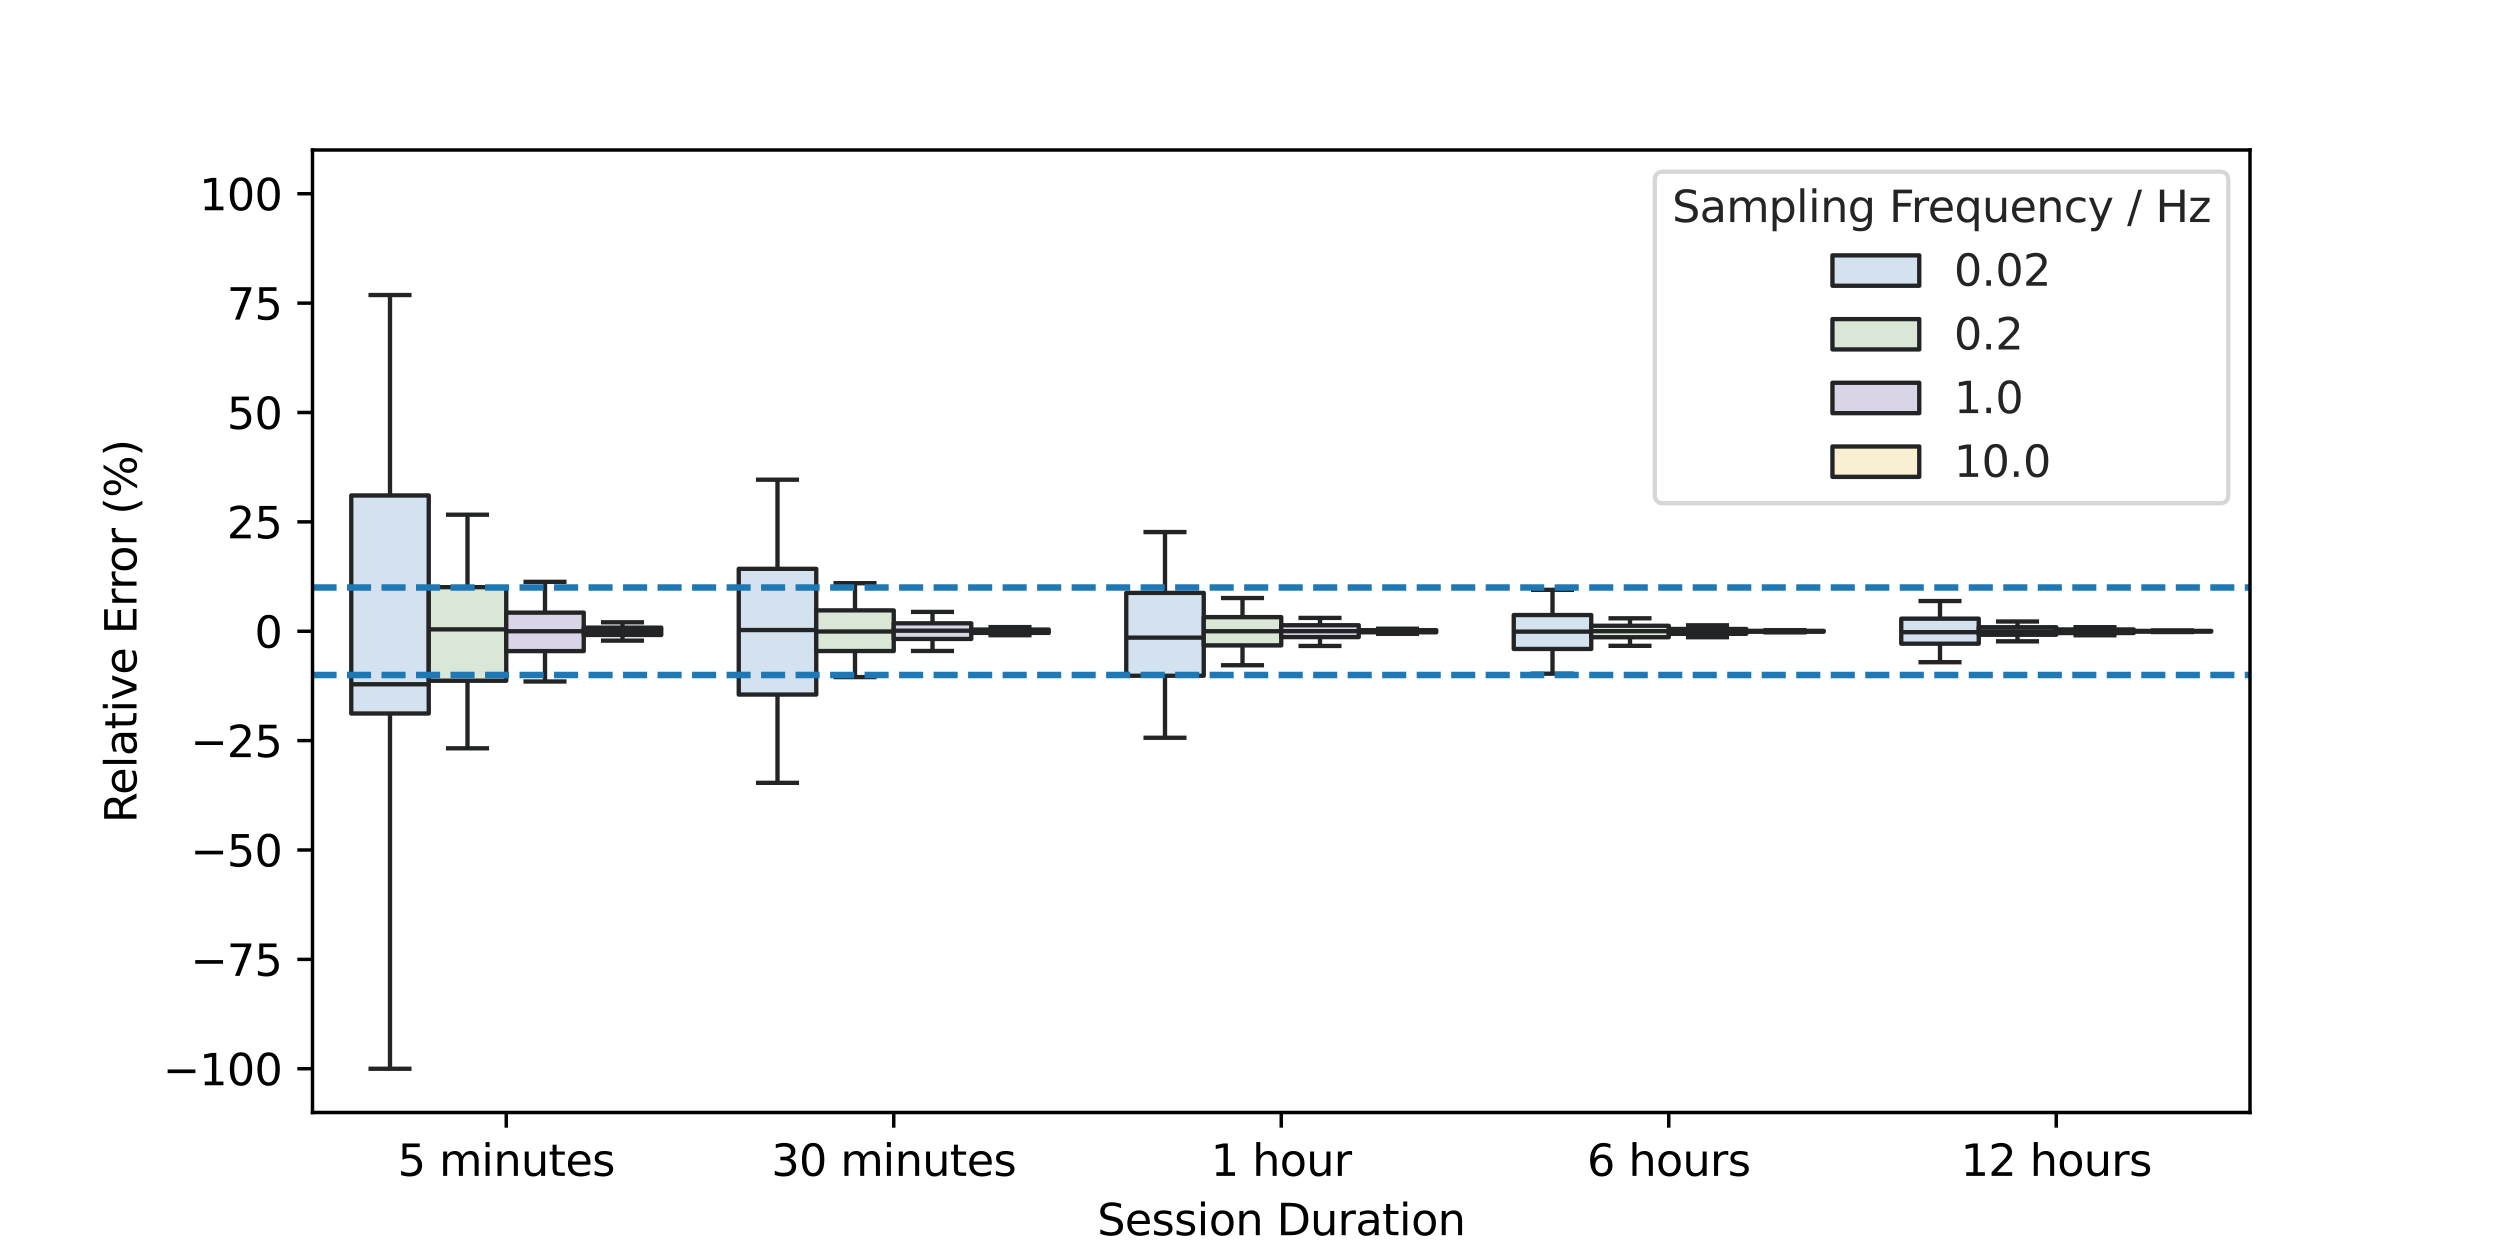 <?xml version="1.0" encoding="utf-8" standalone="no"?>
<!DOCTYPE svg PUBLIC "-//W3C//DTD SVG 1.1//EN"
  "http://www.w3.org/Graphics/SVG/1.1/DTD/svg11.dtd">
<svg xmlns:xlink="http://www.w3.org/1999/xlink" width="576pt" height="288pt" viewBox="0 0 576 288" xmlns="http://www.w3.org/2000/svg" version="1.1">
 <defs>
  <style type="text/css">*{stroke-linejoin: round; stroke-linecap: butt}</style>
 </defs>
 <g id="figure_1">
  <g id="patch_1">
   <path d="M 0 288 
L 576 288 
L 576 0 
L 0 0 
z
" style="fill: #ffffff"/>
  </g>
  <g id="axes_1">
   <g id="patch_2">
    <path d="M 72 256.32 
L 518.4 256.32 
L 518.4 34.56 
L 72 34.56 
z
" style="fill: #ffffff"/>
   </g>
   <g id="patch_3">
    <path d="M 116.64 145.44 
L 116.64 145.44 
L 116.64 145.44 
L 116.64 145.44 
z
" clip-path="url(#p6fc3b9bee1)" style="fill: #d3e2ee; stroke: #232425; stroke-linejoin: miter"/>
   </g>
   <g id="patch_4">
    <path d="M 116.64 145.44 
L 116.64 145.44 
L 116.64 145.44 
L 116.64 145.44 
z
" clip-path="url(#p6fc3b9bee1)" style="fill: #dae7d6; stroke: #232425; stroke-linejoin: miter"/>
   </g>
   <g id="patch_5">
    <path d="M 116.64 145.44 
L 116.64 145.44 
L 116.64 145.44 
L 116.64 145.44 
z
" clip-path="url(#p6fc3b9bee1)" style="fill: #dad5e6; stroke: #232425; stroke-linejoin: miter"/>
   </g>
   <g id="patch_6">
    <path d="M 116.64 145.44 
L 116.64 145.44 
L 116.64 145.44 
L 116.64 145.44 
z
" clip-path="url(#p6fc3b9bee1)" style="fill: #f9efd2; stroke: #232425; stroke-linejoin: miter"/>
   </g>
   <g id="matplotlib.axis_1">
    <g id="xtick_1">
     <g id="line2d_1">
      <defs>
       <path id="m282ab89a94" d="M 0 0 
L 0 3.5 
" style="stroke: #000000; stroke-width: 0.8"/>
      </defs>
      <g>
       <use xlink:href="#m282ab89a94" x="116.64" y="256.32" style="stroke: #000000; stroke-width: 0.8"/>
      </g>
     </g>
     <g id="text_1">
      <!-- 5 minutes -->
      <g transform="translate(91.631 270.918) scale(0.1 -0.1)">
       <defs>
        <path id="DejaVuSans-35" d="M 691 4666 
L 3169 4666 
L 3169 4134 
L 1269 4134 
L 1269 2991 
Q 1406 3038 1543 3061 
Q 1681 3084 1819 3084 
Q 2600 3084 3056 2656 
Q 3513 2228 3513 1497 
Q 3513 744 3044 326 
Q 2575 -91 1722 -91 
Q 1428 -91 1123 -41 
Q 819 9 494 109 
L 494 744 
Q 775 591 1075 516 
Q 1375 441 1709 441 
Q 2250 441 2565 725 
Q 2881 1009 2881 1497 
Q 2881 1984 2565 2268 
Q 2250 2553 1709 2553 
Q 1456 2553 1204 2497 
Q 953 2441 691 2322 
L 691 4666 
z
" transform="scale(0.016)"/>
        <path id="DejaVuSans-20" transform="scale(0.016)"/>
        <path id="DejaVuSans-6d" d="M 3328 2828 
Q 3544 3216 3844 3400 
Q 4144 3584 4550 3584 
Q 5097 3584 5394 3201 
Q 5691 2819 5691 2113 
L 5691 0 
L 5113 0 
L 5113 2094 
Q 5113 2597 4934 2840 
Q 4756 3084 4391 3084 
Q 3944 3084 3684 2787 
Q 3425 2491 3425 1978 
L 3425 0 
L 2847 0 
L 2847 2094 
Q 2847 2600 2669 2842 
Q 2491 3084 2119 3084 
Q 1678 3084 1418 2786 
Q 1159 2488 1159 1978 
L 1159 0 
L 581 0 
L 581 3500 
L 1159 3500 
L 1159 2956 
Q 1356 3278 1631 3431 
Q 1906 3584 2284 3584 
Q 2666 3584 2933 3390 
Q 3200 3197 3328 2828 
z
" transform="scale(0.016)"/>
        <path id="DejaVuSans-69" d="M 603 3500 
L 1178 3500 
L 1178 0 
L 603 0 
L 603 3500 
z
M 603 4863 
L 1178 4863 
L 1178 4134 
L 603 4134 
L 603 4863 
z
" transform="scale(0.016)"/>
        <path id="DejaVuSans-6e" d="M 3513 2113 
L 3513 0 
L 2938 0 
L 2938 2094 
Q 2938 2591 2744 2837 
Q 2550 3084 2163 3084 
Q 1697 3084 1428 2787 
Q 1159 2491 1159 1978 
L 1159 0 
L 581 0 
L 581 3500 
L 1159 3500 
L 1159 2956 
Q 1366 3272 1645 3428 
Q 1925 3584 2291 3584 
Q 2894 3584 3203 3211 
Q 3513 2838 3513 2113 
z
" transform="scale(0.016)"/>
        <path id="DejaVuSans-75" d="M 544 1381 
L 544 3500 
L 1119 3500 
L 1119 1403 
Q 1119 906 1312 657 
Q 1506 409 1894 409 
Q 2359 409 2629 706 
Q 2900 1003 2900 1516 
L 2900 3500 
L 3475 3500 
L 3475 0 
L 2900 0 
L 2900 538 
Q 2691 219 2414 64 
Q 2138 -91 1772 -91 
Q 1169 -91 856 284 
Q 544 659 544 1381 
z
M 1991 3584 
L 1991 3584 
z
" transform="scale(0.016)"/>
        <path id="DejaVuSans-74" d="M 1172 4494 
L 1172 3500 
L 2356 3500 
L 2356 3053 
L 1172 3053 
L 1172 1153 
Q 1172 725 1289 603 
Q 1406 481 1766 481 
L 2356 481 
L 2356 0 
L 1766 0 
Q 1100 0 847 248 
Q 594 497 594 1153 
L 594 3053 
L 172 3053 
L 172 3500 
L 594 3500 
L 594 4494 
L 1172 4494 
z
" transform="scale(0.016)"/>
        <path id="DejaVuSans-65" d="M 3597 1894 
L 3597 1613 
L 953 1613 
Q 991 1019 1311 708 
Q 1631 397 2203 397 
Q 2534 397 2845 478 
Q 3156 559 3463 722 
L 3463 178 
Q 3153 47 2828 -22 
Q 2503 -91 2169 -91 
Q 1331 -91 842 396 
Q 353 884 353 1716 
Q 353 2575 817 3079 
Q 1281 3584 2069 3584 
Q 2775 3584 3186 3129 
Q 3597 2675 3597 1894 
z
M 3022 2063 
Q 3016 2534 2758 2815 
Q 2500 3097 2075 3097 
Q 1594 3097 1305 2825 
Q 1016 2553 972 2059 
L 3022 2063 
z
" transform="scale(0.016)"/>
        <path id="DejaVuSans-73" d="M 2834 3397 
L 2834 2853 
Q 2591 2978 2328 3040 
Q 2066 3103 1784 3103 
Q 1356 3103 1142 2972 
Q 928 2841 928 2578 
Q 928 2378 1081 2264 
Q 1234 2150 1697 2047 
L 1894 2003 
Q 2506 1872 2764 1633 
Q 3022 1394 3022 966 
Q 3022 478 2636 193 
Q 2250 -91 1575 -91 
Q 1294 -91 989 -36 
Q 684 19 347 128 
L 347 722 
Q 666 556 975 473 
Q 1284 391 1588 391 
Q 1994 391 2212 530 
Q 2431 669 2431 922 
Q 2431 1156 2273 1281 
Q 2116 1406 1581 1522 
L 1381 1569 
Q 847 1681 609 1914 
Q 372 2147 372 2553 
Q 372 3047 722 3315 
Q 1072 3584 1716 3584 
Q 2034 3584 2315 3537 
Q 2597 3491 2834 3397 
z
" transform="scale(0.016)"/>
       </defs>
       <use xlink:href="#DejaVuSans-35"/>
       <use xlink:href="#DejaVuSans-20" x="63.623"/>
       <use xlink:href="#DejaVuSans-6d" x="95.41"/>
       <use xlink:href="#DejaVuSans-69" x="192.822"/>
       <use xlink:href="#DejaVuSans-6e" x="220.605"/>
       <use xlink:href="#DejaVuSans-75" x="283.984"/>
       <use xlink:href="#DejaVuSans-74" x="347.363"/>
       <use xlink:href="#DejaVuSans-65" x="386.572"/>
       <use xlink:href="#DejaVuSans-73" x="448.096"/>
      </g>
     </g>
    </g>
    <g id="xtick_2">
     <g id="line2d_2">
      <g>
       <use xlink:href="#m282ab89a94" x="205.92" y="256.32" style="stroke: #000000; stroke-width: 0.8"/>
      </g>
     </g>
     <g id="text_2">
      <!-- 30 minutes -->
      <g transform="translate(177.73 270.918) scale(0.1 -0.1)">
       <defs>
        <path id="DejaVuSans-33" d="M 2597 2516 
Q 3050 2419 3304 2112 
Q 3559 1806 3559 1356 
Q 3559 666 3084 287 
Q 2609 -91 1734 -91 
Q 1441 -91 1130 -33 
Q 819 25 488 141 
L 488 750 
Q 750 597 1062 519 
Q 1375 441 1716 441 
Q 2309 441 2620 675 
Q 2931 909 2931 1356 
Q 2931 1769 2642 2001 
Q 2353 2234 1838 2234 
L 1294 2234 
L 1294 2753 
L 1863 2753 
Q 2328 2753 2575 2939 
Q 2822 3125 2822 3475 
Q 2822 3834 2567 4026 
Q 2313 4219 1838 4219 
Q 1578 4219 1281 4162 
Q 984 4106 628 3988 
L 628 4550 
Q 988 4650 1302 4700 
Q 1616 4750 1894 4750 
Q 2613 4750 3031 4423 
Q 3450 4097 3450 3541 
Q 3450 3153 3228 2886 
Q 3006 2619 2597 2516 
z
" transform="scale(0.016)"/>
        <path id="DejaVuSans-30" d="M 2034 4250 
Q 1547 4250 1301 3770 
Q 1056 3291 1056 2328 
Q 1056 1369 1301 889 
Q 1547 409 2034 409 
Q 2525 409 2770 889 
Q 3016 1369 3016 2328 
Q 3016 3291 2770 3770 
Q 2525 4250 2034 4250 
z
M 2034 4750 
Q 2819 4750 3233 4129 
Q 3647 3509 3647 2328 
Q 3647 1150 3233 529 
Q 2819 -91 2034 -91 
Q 1250 -91 836 529 
Q 422 1150 422 2328 
Q 422 3509 836 4129 
Q 1250 4750 2034 4750 
z
" transform="scale(0.016)"/>
       </defs>
       <use xlink:href="#DejaVuSans-33"/>
       <use xlink:href="#DejaVuSans-30" x="63.623"/>
       <use xlink:href="#DejaVuSans-20" x="127.246"/>
       <use xlink:href="#DejaVuSans-6d" x="159.033"/>
       <use xlink:href="#DejaVuSans-69" x="256.445"/>
       <use xlink:href="#DejaVuSans-6e" x="284.229"/>
       <use xlink:href="#DejaVuSans-75" x="347.607"/>
       <use xlink:href="#DejaVuSans-74" x="410.986"/>
       <use xlink:href="#DejaVuSans-65" x="450.195"/>
       <use xlink:href="#DejaVuSans-73" x="511.719"/>
      </g>
     </g>
    </g>
    <g id="xtick_3">
     <g id="line2d_3">
      <g>
       <use xlink:href="#m282ab89a94" x="295.2" y="256.32" style="stroke: #000000; stroke-width: 0.8"/>
      </g>
     </g>
     <g id="text_3">
      <!-- 1 hour -->
      <g transform="translate(278.977 270.918) scale(0.1 -0.1)">
       <defs>
        <path id="DejaVuSans-31" d="M 794 531 
L 1825 531 
L 1825 4091 
L 703 3866 
L 703 4441 
L 1819 4666 
L 2450 4666 
L 2450 531 
L 3481 531 
L 3481 0 
L 794 0 
L 794 531 
z
" transform="scale(0.016)"/>
        <path id="DejaVuSans-68" d="M 3513 2113 
L 3513 0 
L 2938 0 
L 2938 2094 
Q 2938 2591 2744 2837 
Q 2550 3084 2163 3084 
Q 1697 3084 1428 2787 
Q 1159 2491 1159 1978 
L 1159 0 
L 581 0 
L 581 4863 
L 1159 4863 
L 1159 2956 
Q 1366 3272 1645 3428 
Q 1925 3584 2291 3584 
Q 2894 3584 3203 3211 
Q 3513 2838 3513 2113 
z
" transform="scale(0.016)"/>
        <path id="DejaVuSans-6f" d="M 1959 3097 
Q 1497 3097 1228 2736 
Q 959 2375 959 1747 
Q 959 1119 1226 758 
Q 1494 397 1959 397 
Q 2419 397 2687 759 
Q 2956 1122 2956 1747 
Q 2956 2369 2687 2733 
Q 2419 3097 1959 3097 
z
M 1959 3584 
Q 2709 3584 3137 3096 
Q 3566 2609 3566 1747 
Q 3566 888 3137 398 
Q 2709 -91 1959 -91 
Q 1206 -91 779 398 
Q 353 888 353 1747 
Q 353 2609 779 3096 
Q 1206 3584 1959 3584 
z
" transform="scale(0.016)"/>
        <path id="DejaVuSans-72" d="M 2631 2963 
Q 2534 3019 2420 3045 
Q 2306 3072 2169 3072 
Q 1681 3072 1420 2755 
Q 1159 2438 1159 1844 
L 1159 0 
L 581 0 
L 581 3500 
L 1159 3500 
L 1159 2956 
Q 1341 3275 1631 3429 
Q 1922 3584 2338 3584 
Q 2397 3584 2469 3576 
Q 2541 3569 2628 3553 
L 2631 2963 
z
" transform="scale(0.016)"/>
       </defs>
       <use xlink:href="#DejaVuSans-31"/>
       <use xlink:href="#DejaVuSans-20" x="63.623"/>
       <use xlink:href="#DejaVuSans-68" x="95.41"/>
       <use xlink:href="#DejaVuSans-6f" x="158.789"/>
       <use xlink:href="#DejaVuSans-75" x="219.971"/>
       <use xlink:href="#DejaVuSans-72" x="283.35"/>
      </g>
     </g>
    </g>
    <g id="xtick_4">
     <g id="line2d_4">
      <g>
       <use xlink:href="#m282ab89a94" x="384.48" y="256.32" style="stroke: #000000; stroke-width: 0.8"/>
      </g>
     </g>
     <g id="text_4">
      <!-- 6 hours -->
      <g transform="translate(365.653 270.918) scale(0.1 -0.1)">
       <defs>
        <path id="DejaVuSans-36" d="M 2113 2584 
Q 1688 2584 1439 2293 
Q 1191 2003 1191 1497 
Q 1191 994 1439 701 
Q 1688 409 2113 409 
Q 2538 409 2786 701 
Q 3034 994 3034 1497 
Q 3034 2003 2786 2293 
Q 2538 2584 2113 2584 
z
M 3366 4563 
L 3366 3988 
Q 3128 4100 2886 4159 
Q 2644 4219 2406 4219 
Q 1781 4219 1451 3797 
Q 1122 3375 1075 2522 
Q 1259 2794 1537 2939 
Q 1816 3084 2150 3084 
Q 2853 3084 3261 2657 
Q 3669 2231 3669 1497 
Q 3669 778 3244 343 
Q 2819 -91 2113 -91 
Q 1303 -91 875 529 
Q 447 1150 447 2328 
Q 447 3434 972 4092 
Q 1497 4750 2381 4750 
Q 2619 4750 2861 4703 
Q 3103 4656 3366 4563 
z
" transform="scale(0.016)"/>
       </defs>
       <use xlink:href="#DejaVuSans-36"/>
       <use xlink:href="#DejaVuSans-20" x="63.623"/>
       <use xlink:href="#DejaVuSans-68" x="95.41"/>
       <use xlink:href="#DejaVuSans-6f" x="158.789"/>
       <use xlink:href="#DejaVuSans-75" x="219.971"/>
       <use xlink:href="#DejaVuSans-72" x="283.35"/>
       <use xlink:href="#DejaVuSans-73" x="324.463"/>
      </g>
     </g>
    </g>
    <g id="xtick_5">
     <g id="line2d_5">
      <g>
       <use xlink:href="#m282ab89a94" x="473.76" y="256.32" style="stroke: #000000; stroke-width: 0.8"/>
      </g>
     </g>
     <g id="text_5">
      <!-- 12 hours -->
      <g transform="translate(451.751 270.918) scale(0.1 -0.1)">
       <defs>
        <path id="DejaVuSans-32" d="M 1228 531 
L 3431 531 
L 3431 0 
L 469 0 
L 469 531 
Q 828 903 1448 1529 
Q 2069 2156 2228 2338 
Q 2531 2678 2651 2914 
Q 2772 3150 2772 3378 
Q 2772 3750 2511 3984 
Q 2250 4219 1831 4219 
Q 1534 4219 1204 4116 
Q 875 4013 500 3803 
L 500 4441 
Q 881 4594 1212 4672 
Q 1544 4750 1819 4750 
Q 2544 4750 2975 4387 
Q 3406 4025 3406 3419 
Q 3406 3131 3298 2873 
Q 3191 2616 2906 2266 
Q 2828 2175 2409 1742 
Q 1991 1309 1228 531 
z
" transform="scale(0.016)"/>
       </defs>
       <use xlink:href="#DejaVuSans-31"/>
       <use xlink:href="#DejaVuSans-32" x="63.623"/>
       <use xlink:href="#DejaVuSans-20" x="127.246"/>
       <use xlink:href="#DejaVuSans-68" x="159.033"/>
       <use xlink:href="#DejaVuSans-6f" x="222.412"/>
       <use xlink:href="#DejaVuSans-75" x="283.594"/>
       <use xlink:href="#DejaVuSans-72" x="346.973"/>
       <use xlink:href="#DejaVuSans-73" x="388.086"/>
      </g>
     </g>
    </g>
    <g id="text_6">
     <!-- Session Duration -->
     <g transform="translate(252.818 284.597) scale(0.1 -0.1)">
      <defs>
       <path id="DejaVuSans-53" d="M 3425 4513 
L 3425 3897 
Q 3066 4069 2747 4153 
Q 2428 4238 2131 4238 
Q 1616 4238 1336 4038 
Q 1056 3838 1056 3469 
Q 1056 3159 1242 3001 
Q 1428 2844 1947 2747 
L 2328 2669 
Q 3034 2534 3370 2195 
Q 3706 1856 3706 1288 
Q 3706 609 3251 259 
Q 2797 -91 1919 -91 
Q 1588 -91 1214 -16 
Q 841 59 441 206 
L 441 856 
Q 825 641 1194 531 
Q 1563 422 1919 422 
Q 2459 422 2753 634 
Q 3047 847 3047 1241 
Q 3047 1584 2836 1778 
Q 2625 1972 2144 2069 
L 1759 2144 
Q 1053 2284 737 2584 
Q 422 2884 422 3419 
Q 422 4038 858 4394 
Q 1294 4750 2059 4750 
Q 2388 4750 2728 4690 
Q 3069 4631 3425 4513 
z
" transform="scale(0.016)"/>
       <path id="DejaVuSans-44" d="M 1259 4147 
L 1259 519 
L 2022 519 
Q 2988 519 3436 956 
Q 3884 1394 3884 2338 
Q 3884 3275 3436 3711 
Q 2988 4147 2022 4147 
L 1259 4147 
z
M 628 4666 
L 1925 4666 
Q 3281 4666 3915 4102 
Q 4550 3538 4550 2338 
Q 4550 1131 3912 565 
Q 3275 0 1925 0 
L 628 0 
L 628 4666 
z
" transform="scale(0.016)"/>
       <path id="DejaVuSans-61" d="M 2194 1759 
Q 1497 1759 1228 1600 
Q 959 1441 959 1056 
Q 959 750 1161 570 
Q 1363 391 1709 391 
Q 2188 391 2477 730 
Q 2766 1069 2766 1631 
L 2766 1759 
L 2194 1759 
z
M 3341 1997 
L 3341 0 
L 2766 0 
L 2766 531 
Q 2569 213 2275 61 
Q 1981 -91 1556 -91 
Q 1019 -91 701 211 
Q 384 513 384 1019 
Q 384 1609 779 1909 
Q 1175 2209 1959 2209 
L 2766 2209 
L 2766 2266 
Q 2766 2663 2505 2880 
Q 2244 3097 1772 3097 
Q 1472 3097 1187 3025 
Q 903 2953 641 2809 
L 641 3341 
Q 956 3463 1253 3523 
Q 1550 3584 1831 3584 
Q 2591 3584 2966 3190 
Q 3341 2797 3341 1997 
z
" transform="scale(0.016)"/>
      </defs>
      <use xlink:href="#DejaVuSans-53"/>
      <use xlink:href="#DejaVuSans-65" x="63.477"/>
      <use xlink:href="#DejaVuSans-73" x="125"/>
      <use xlink:href="#DejaVuSans-73" x="177.1"/>
      <use xlink:href="#DejaVuSans-69" x="229.199"/>
      <use xlink:href="#DejaVuSans-6f" x="256.982"/>
      <use xlink:href="#DejaVuSans-6e" x="318.164"/>
      <use xlink:href="#DejaVuSans-20" x="381.543"/>
      <use xlink:href="#DejaVuSans-44" x="413.33"/>
      <use xlink:href="#DejaVuSans-75" x="490.332"/>
      <use xlink:href="#DejaVuSans-72" x="553.711"/>
      <use xlink:href="#DejaVuSans-61" x="594.824"/>
      <use xlink:href="#DejaVuSans-74" x="656.104"/>
      <use xlink:href="#DejaVuSans-69" x="695.312"/>
      <use xlink:href="#DejaVuSans-6f" x="723.096"/>
      <use xlink:href="#DejaVuSans-6e" x="784.277"/>
     </g>
    </g>
   </g>
   <g id="matplotlib.axis_2">
    <g id="ytick_1">
     <g id="line2d_6">
      <defs>
       <path id="m33e3dd5714" d="M 0 0 
L -3.5 0 
" style="stroke: #000000; stroke-width: 0.8"/>
      </defs>
      <g>
       <use xlink:href="#m33e3dd5714" x="72" y="246.24" style="stroke: #000000; stroke-width: 0.8"/>
      </g>
     </g>
     <g id="text_7">
      <!-- −100 -->
      <g transform="translate(37.533 250.039) scale(0.1 -0.1)">
       <defs>
        <path id="DejaVuSans-2212" d="M 678 2272 
L 4684 2272 
L 4684 1741 
L 678 1741 
L 678 2272 
z
" transform="scale(0.016)"/>
       </defs>
       <use xlink:href="#DejaVuSans-2212"/>
       <use xlink:href="#DejaVuSans-31" x="83.789"/>
       <use xlink:href="#DejaVuSans-30" x="147.412"/>
       <use xlink:href="#DejaVuSans-30" x="211.035"/>
      </g>
     </g>
    </g>
    <g id="ytick_2">
     <g id="line2d_7">
      <g>
       <use xlink:href="#m33e3dd5714" x="72" y="221.04" style="stroke: #000000; stroke-width: 0.8"/>
      </g>
     </g>
     <g id="text_8">
      <!-- −75 -->
      <g transform="translate(43.895 224.839) scale(0.1 -0.1)">
       <defs>
        <path id="DejaVuSans-37" d="M 525 4666 
L 3525 4666 
L 3525 4397 
L 1831 0 
L 1172 0 
L 2766 4134 
L 525 4134 
L 525 4666 
z
" transform="scale(0.016)"/>
       </defs>
       <use xlink:href="#DejaVuSans-2212"/>
       <use xlink:href="#DejaVuSans-37" x="83.789"/>
       <use xlink:href="#DejaVuSans-35" x="147.412"/>
      </g>
     </g>
    </g>
    <g id="ytick_3">
     <g id="line2d_8">
      <g>
       <use xlink:href="#m33e3dd5714" x="72" y="195.84" style="stroke: #000000; stroke-width: 0.8"/>
      </g>
     </g>
     <g id="text_9">
      <!-- −50 -->
      <g transform="translate(43.895 199.639) scale(0.1 -0.1)">
       <use xlink:href="#DejaVuSans-2212"/>
       <use xlink:href="#DejaVuSans-35" x="83.789"/>
       <use xlink:href="#DejaVuSans-30" x="147.412"/>
      </g>
     </g>
    </g>
    <g id="ytick_4">
     <g id="line2d_9">
      <g>
       <use xlink:href="#m33e3dd5714" x="72" y="170.64" style="stroke: #000000; stroke-width: 0.8"/>
      </g>
     </g>
     <g id="text_10">
      <!-- −25 -->
      <g transform="translate(43.895 174.439) scale(0.1 -0.1)">
       <use xlink:href="#DejaVuSans-2212"/>
       <use xlink:href="#DejaVuSans-32" x="83.789"/>
       <use xlink:href="#DejaVuSans-35" x="147.412"/>
      </g>
     </g>
    </g>
    <g id="ytick_5">
     <g id="line2d_10">
      <g>
       <use xlink:href="#m33e3dd5714" x="72" y="145.44" style="stroke: #000000; stroke-width: 0.8"/>
      </g>
     </g>
     <g id="text_11">
      <!-- 0 -->
      <g transform="translate(58.638 149.239) scale(0.1 -0.1)">
       <use xlink:href="#DejaVuSans-30"/>
      </g>
     </g>
    </g>
    <g id="ytick_6">
     <g id="line2d_11">
      <g>
       <use xlink:href="#m33e3dd5714" x="72" y="120.24" style="stroke: #000000; stroke-width: 0.8"/>
      </g>
     </g>
     <g id="text_12">
      <!-- 25 -->
      <g transform="translate(52.275 124.039) scale(0.1 -0.1)">
       <use xlink:href="#DejaVuSans-32"/>
       <use xlink:href="#DejaVuSans-35" x="63.623"/>
      </g>
     </g>
    </g>
    <g id="ytick_7">
     <g id="line2d_12">
      <g>
       <use xlink:href="#m33e3dd5714" x="72" y="95.04" style="stroke: #000000; stroke-width: 0.8"/>
      </g>
     </g>
     <g id="text_13">
      <!-- 50 -->
      <g transform="translate(52.275 98.839) scale(0.1 -0.1)">
       <use xlink:href="#DejaVuSans-35"/>
       <use xlink:href="#DejaVuSans-30" x="63.623"/>
      </g>
     </g>
    </g>
    <g id="ytick_8">
     <g id="line2d_13">
      <g>
       <use xlink:href="#m33e3dd5714" x="72" y="69.84" style="stroke: #000000; stroke-width: 0.8"/>
      </g>
     </g>
     <g id="text_14">
      <!-- 75 -->
      <g transform="translate(52.275 73.639) scale(0.1 -0.1)">
       <use xlink:href="#DejaVuSans-37"/>
       <use xlink:href="#DejaVuSans-35" x="63.623"/>
      </g>
     </g>
    </g>
    <g id="ytick_9">
     <g id="line2d_14">
      <g>
       <use xlink:href="#m33e3dd5714" x="72" y="44.64" style="stroke: #000000; stroke-width: 0.8"/>
      </g>
     </g>
     <g id="text_15">
      <!-- 100 -->
      <g transform="translate(45.913 48.439) scale(0.1 -0.1)">
       <use xlink:href="#DejaVuSans-31"/>
       <use xlink:href="#DejaVuSans-30" x="63.623"/>
       <use xlink:href="#DejaVuSans-30" x="127.246"/>
      </g>
     </g>
    </g>
    <g id="text_16">
     <!-- Relative Error (%) -->
     <g transform="translate(31.453 189.62) rotate(-90) scale(0.1 -0.1)">
      <defs>
       <path id="DejaVuSans-52" d="M 2841 2188 
Q 3044 2119 3236 1894 
Q 3428 1669 3622 1275 
L 4263 0 
L 3584 0 
L 2988 1197 
Q 2756 1666 2539 1819 
Q 2322 1972 1947 1972 
L 1259 1972 
L 1259 0 
L 628 0 
L 628 4666 
L 2053 4666 
Q 2853 4666 3247 4331 
Q 3641 3997 3641 3322 
Q 3641 2881 3436 2590 
Q 3231 2300 2841 2188 
z
M 1259 4147 
L 1259 2491 
L 2053 2491 
Q 2509 2491 2742 2702 
Q 2975 2913 2975 3322 
Q 2975 3731 2742 3939 
Q 2509 4147 2053 4147 
L 1259 4147 
z
" transform="scale(0.016)"/>
       <path id="DejaVuSans-6c" d="M 603 4863 
L 1178 4863 
L 1178 0 
L 603 0 
L 603 4863 
z
" transform="scale(0.016)"/>
       <path id="DejaVuSans-76" d="M 191 3500 
L 800 3500 
L 1894 563 
L 2988 3500 
L 3597 3500 
L 2284 0 
L 1503 0 
L 191 3500 
z
" transform="scale(0.016)"/>
       <path id="DejaVuSans-45" d="M 628 4666 
L 3578 4666 
L 3578 4134 
L 1259 4134 
L 1259 2753 
L 3481 2753 
L 3481 2222 
L 1259 2222 
L 1259 531 
L 3634 531 
L 3634 0 
L 628 0 
L 628 4666 
z
" transform="scale(0.016)"/>
       <path id="DejaVuSans-28" d="M 1984 4856 
Q 1566 4138 1362 3434 
Q 1159 2731 1159 2009 
Q 1159 1288 1364 580 
Q 1569 -128 1984 -844 
L 1484 -844 
Q 1016 -109 783 600 
Q 550 1309 550 2009 
Q 550 2706 781 3412 
Q 1013 4119 1484 4856 
L 1984 4856 
z
" transform="scale(0.016)"/>
       <path id="DejaVuSans-25" d="M 4653 2053 
Q 4381 2053 4226 1822 
Q 4072 1591 4072 1178 
Q 4072 772 4226 539 
Q 4381 306 4653 306 
Q 4919 306 5073 539 
Q 5228 772 5228 1178 
Q 5228 1588 5073 1820 
Q 4919 2053 4653 2053 
z
M 4653 2450 
Q 5147 2450 5437 2106 
Q 5728 1763 5728 1178 
Q 5728 594 5436 251 
Q 5144 -91 4653 -91 
Q 4153 -91 3862 251 
Q 3572 594 3572 1178 
Q 3572 1766 3864 2108 
Q 4156 2450 4653 2450 
z
M 1428 4353 
Q 1159 4353 1004 4120 
Q 850 3888 850 3481 
Q 850 3069 1003 2837 
Q 1156 2606 1428 2606 
Q 1700 2606 1854 2837 
Q 2009 3069 2009 3481 
Q 2009 3884 1853 4118 
Q 1697 4353 1428 4353 
z
M 4250 4750 
L 4750 4750 
L 1831 -91 
L 1331 -91 
L 4250 4750 
z
M 1428 4750 
Q 1922 4750 2215 4408 
Q 2509 4066 2509 3481 
Q 2509 2891 2217 2550 
Q 1925 2209 1428 2209 
Q 931 2209 642 2551 
Q 353 2894 353 3481 
Q 353 4063 643 4406 
Q 934 4750 1428 4750 
z
" transform="scale(0.016)"/>
       <path id="DejaVuSans-29" d="M 513 4856 
L 1013 4856 
Q 1481 4119 1714 3412 
Q 1947 2706 1947 2009 
Q 1947 1309 1714 600 
Q 1481 -109 1013 -844 
L 513 -844 
Q 928 -128 1133 580 
Q 1338 1288 1338 2009 
Q 1338 2731 1133 3434 
Q 928 4138 513 4856 
z
" transform="scale(0.016)"/>
      </defs>
      <use xlink:href="#DejaVuSans-52"/>
      <use xlink:href="#DejaVuSans-65" x="64.982"/>
      <use xlink:href="#DejaVuSans-6c" x="126.506"/>
      <use xlink:href="#DejaVuSans-61" x="154.289"/>
      <use xlink:href="#DejaVuSans-74" x="215.568"/>
      <use xlink:href="#DejaVuSans-69" x="254.777"/>
      <use xlink:href="#DejaVuSans-76" x="282.561"/>
      <use xlink:href="#DejaVuSans-65" x="341.74"/>
      <use xlink:href="#DejaVuSans-20" x="403.264"/>
      <use xlink:href="#DejaVuSans-45" x="435.051"/>
      <use xlink:href="#DejaVuSans-72" x="498.234"/>
      <use xlink:href="#DejaVuSans-72" x="537.598"/>
      <use xlink:href="#DejaVuSans-6f" x="576.461"/>
      <use xlink:href="#DejaVuSans-72" x="637.643"/>
      <use xlink:href="#DejaVuSans-20" x="678.756"/>
      <use xlink:href="#DejaVuSans-28" x="710.543"/>
      <use xlink:href="#DejaVuSans-25" x="749.557"/>
      <use xlink:href="#DejaVuSans-29" x="844.576"/>
     </g>
    </g>
   </g>
   <g id="patch_7">
    <path d="M 80.928 164.384 
L 98.784 164.384 
L 98.784 114.155 
L 80.928 114.155 
L 80.928 164.384 
z
" clip-path="url(#p6fc3b9bee1)" style="fill: #d3e2ee; stroke: #232425; stroke-linejoin: miter"/>
   </g>
   <g id="line2d_15">
    <path d="M 89.856 164.384 
L 89.856 246.24 
" clip-path="url(#p6fc3b9bee1)" style="fill: none; stroke: #232425"/>
   </g>
   <g id="line2d_16">
    <path d="M 89.856 114.155 
L 89.856 67.981 
" clip-path="url(#p6fc3b9bee1)" style="fill: none; stroke: #232425"/>
   </g>
   <g id="line2d_17">
    <path d="M 85.392 246.24 
L 94.32 246.24 
" clip-path="url(#p6fc3b9bee1)" style="fill: none; stroke: #232425; stroke-linecap: square"/>
   </g>
   <g id="line2d_18">
    <path d="M 85.392 67.981 
L 94.32 67.981 
" clip-path="url(#p6fc3b9bee1)" style="fill: none; stroke: #232425; stroke-linecap: square"/>
   </g>
   <g id="line2d_19"/>
   <g id="patch_8">
    <path d="M 170.208 160.034 
L 188.064 160.034 
L 188.064 131.063 
L 170.208 131.063 
L 170.208 160.034 
z
" clip-path="url(#p6fc3b9bee1)" style="fill: #d3e2ee; stroke: #232425; stroke-linejoin: miter"/>
   </g>
   <g id="line2d_20">
    <path d="M 179.136 160.034 
L 179.136 180.367 
" clip-path="url(#p6fc3b9bee1)" style="fill: none; stroke: #232425"/>
   </g>
   <g id="line2d_21">
    <path d="M 179.136 131.063 
L 179.136 110.524 
" clip-path="url(#p6fc3b9bee1)" style="fill: none; stroke: #232425"/>
   </g>
   <g id="line2d_22">
    <path d="M 174.672 180.367 
L 183.6 180.367 
" clip-path="url(#p6fc3b9bee1)" style="fill: none; stroke: #232425; stroke-linecap: square"/>
   </g>
   <g id="line2d_23">
    <path d="M 174.672 110.524 
L 183.6 110.524 
" clip-path="url(#p6fc3b9bee1)" style="fill: none; stroke: #232425; stroke-linecap: square"/>
   </g>
   <g id="line2d_24"/>
   <g id="patch_9">
    <path d="M 259.488 155.699 
L 277.344 155.699 
L 277.344 136.605 
L 259.488 136.605 
L 259.488 155.699 
z
" clip-path="url(#p6fc3b9bee1)" style="fill: #d3e2ee; stroke: #232425; stroke-linejoin: miter"/>
   </g>
   <g id="line2d_25">
    <path d="M 268.416 155.699 
L 268.416 169.979 
" clip-path="url(#p6fc3b9bee1)" style="fill: none; stroke: #232425"/>
   </g>
   <g id="line2d_26">
    <path d="M 268.416 136.605 
L 268.416 122.588 
" clip-path="url(#p6fc3b9bee1)" style="fill: none; stroke: #232425"/>
   </g>
   <g id="line2d_27">
    <path d="M 263.952 169.979 
L 272.88 169.979 
" clip-path="url(#p6fc3b9bee1)" style="fill: none; stroke: #232425; stroke-linecap: square"/>
   </g>
   <g id="line2d_28">
    <path d="M 263.952 122.588 
L 272.88 122.588 
" clip-path="url(#p6fc3b9bee1)" style="fill: none; stroke: #232425; stroke-linecap: square"/>
   </g>
   <g id="line2d_29"/>
   <g id="patch_10">
    <path d="M 348.768 149.519 
L 366.624 149.519 
L 366.624 141.703 
L 348.768 141.703 
L 348.768 149.519 
z
" clip-path="url(#p6fc3b9bee1)" style="fill: #d3e2ee; stroke: #232425; stroke-linejoin: miter"/>
   </g>
   <g id="line2d_30">
    <path d="M 357.696 149.519 
L 357.696 155.221 
" clip-path="url(#p6fc3b9bee1)" style="fill: none; stroke: #232425"/>
   </g>
   <g id="line2d_31">
    <path d="M 357.696 141.703 
L 357.696 135.901 
" clip-path="url(#p6fc3b9bee1)" style="fill: none; stroke: #232425"/>
   </g>
   <g id="line2d_32">
    <path d="M 353.232 155.221 
L 362.16 155.221 
" clip-path="url(#p6fc3b9bee1)" style="fill: none; stroke: #232425; stroke-linecap: square"/>
   </g>
   <g id="line2d_33">
    <path d="M 353.232 135.901 
L 362.16 135.901 
" clip-path="url(#p6fc3b9bee1)" style="fill: none; stroke: #232425; stroke-linecap: square"/>
   </g>
   <g id="line2d_34"/>
   <g id="patch_11">
    <path d="M 438.048 148.306 
L 455.904 148.306 
L 455.904 142.54 
L 438.048 142.54 
L 438.048 148.306 
z
" clip-path="url(#p6fc3b9bee1)" style="fill: #d3e2ee; stroke: #232425; stroke-linejoin: miter"/>
   </g>
   <g id="line2d_35">
    <path d="M 446.976 148.306 
L 446.976 152.571 
" clip-path="url(#p6fc3b9bee1)" style="fill: none; stroke: #232425"/>
   </g>
   <g id="line2d_36">
    <path d="M 446.976 142.54 
L 446.976 138.473 
" clip-path="url(#p6fc3b9bee1)" style="fill: none; stroke: #232425"/>
   </g>
   <g id="line2d_37">
    <path d="M 442.512 152.571 
L 451.44 152.571 
" clip-path="url(#p6fc3b9bee1)" style="fill: none; stroke: #232425; stroke-linecap: square"/>
   </g>
   <g id="line2d_38">
    <path d="M 442.512 138.473 
L 451.44 138.473 
" clip-path="url(#p6fc3b9bee1)" style="fill: none; stroke: #232425; stroke-linecap: square"/>
   </g>
   <g id="line2d_39"/>
   <g id="patch_12">
    <path d="M 98.784 156.84 
L 116.64 156.84 
L 116.64 135.28 
L 98.784 135.28 
L 98.784 156.84 
z
" clip-path="url(#p6fc3b9bee1)" style="fill: #dae7d6; stroke: #232425; stroke-linejoin: miter"/>
   </g>
   <g id="line2d_40">
    <path d="M 107.712 156.84 
L 107.712 172.403 
" clip-path="url(#p6fc3b9bee1)" style="fill: none; stroke: #232425"/>
   </g>
   <g id="line2d_41">
    <path d="M 107.712 135.28 
L 107.712 118.583 
" clip-path="url(#p6fc3b9bee1)" style="fill: none; stroke: #232425"/>
   </g>
   <g id="line2d_42">
    <path d="M 103.248 172.403 
L 112.176 172.403 
" clip-path="url(#p6fc3b9bee1)" style="fill: none; stroke: #232425; stroke-linecap: square"/>
   </g>
   <g id="line2d_43">
    <path d="M 103.248 118.583 
L 112.176 118.583 
" clip-path="url(#p6fc3b9bee1)" style="fill: none; stroke: #232425; stroke-linecap: square"/>
   </g>
   <g id="line2d_44"/>
   <g id="patch_13">
    <path d="M 188.064 150.004 
L 205.92 150.004 
L 205.92 140.632 
L 188.064 140.632 
L 188.064 150.004 
z
" clip-path="url(#p6fc3b9bee1)" style="fill: #dae7d6; stroke: #232425; stroke-linejoin: miter"/>
   </g>
   <g id="line2d_45">
    <path d="M 196.992 150.004 
L 196.992 156.01 
" clip-path="url(#p6fc3b9bee1)" style="fill: none; stroke: #232425"/>
   </g>
   <g id="line2d_46">
    <path d="M 196.992 140.632 
L 196.992 134.369 
" clip-path="url(#p6fc3b9bee1)" style="fill: none; stroke: #232425"/>
   </g>
   <g id="line2d_47">
    <path d="M 192.528 156.01 
L 201.456 156.01 
" clip-path="url(#p6fc3b9bee1)" style="fill: none; stroke: #232425; stroke-linecap: square"/>
   </g>
   <g id="line2d_48">
    <path d="M 192.528 134.369 
L 201.456 134.369 
" clip-path="url(#p6fc3b9bee1)" style="fill: none; stroke: #232425; stroke-linecap: square"/>
   </g>
   <g id="line2d_49"/>
   <g id="patch_14">
    <path d="M 277.344 148.701 
L 295.2 148.701 
L 295.2 142.188 
L 277.344 142.188 
L 277.344 148.701 
z
" clip-path="url(#p6fc3b9bee1)" style="fill: #dae7d6; stroke: #232425; stroke-linejoin: miter"/>
   </g>
   <g id="line2d_50">
    <path d="M 286.272 148.701 
L 286.272 153.274 
" clip-path="url(#p6fc3b9bee1)" style="fill: none; stroke: #232425"/>
   </g>
   <g id="line2d_51">
    <path d="M 286.272 142.188 
L 286.272 137.786 
" clip-path="url(#p6fc3b9bee1)" style="fill: none; stroke: #232425"/>
   </g>
   <g id="line2d_52">
    <path d="M 281.808 153.274 
L 290.736 153.274 
" clip-path="url(#p6fc3b9bee1)" style="fill: none; stroke: #232425; stroke-linecap: square"/>
   </g>
   <g id="line2d_53">
    <path d="M 281.808 137.786 
L 290.736 137.786 
" clip-path="url(#p6fc3b9bee1)" style="fill: none; stroke: #232425; stroke-linecap: square"/>
   </g>
   <g id="line2d_54"/>
   <g id="patch_15">
    <path d="M 366.624 146.813 
L 384.48 146.813 
L 384.48 144.183 
L 366.624 144.183 
L 366.624 146.813 
z
" clip-path="url(#p6fc3b9bee1)" style="fill: #dae7d6; stroke: #232425; stroke-linejoin: miter"/>
   </g>
   <g id="line2d_55">
    <path d="M 375.552 146.813 
L 375.552 148.799 
" clip-path="url(#p6fc3b9bee1)" style="fill: none; stroke: #232425"/>
   </g>
   <g id="line2d_56">
    <path d="M 375.552 144.183 
L 375.552 142.45 
" clip-path="url(#p6fc3b9bee1)" style="fill: none; stroke: #232425"/>
   </g>
   <g id="line2d_57">
    <path d="M 371.088 148.799 
L 380.016 148.799 
" clip-path="url(#p6fc3b9bee1)" style="fill: none; stroke: #232425; stroke-linecap: square"/>
   </g>
   <g id="line2d_58">
    <path d="M 371.088 142.45 
L 380.016 142.45 
" clip-path="url(#p6fc3b9bee1)" style="fill: none; stroke: #232425; stroke-linecap: square"/>
   </g>
   <g id="line2d_59"/>
   <g id="patch_16">
    <path d="M 455.904 146.245 
L 473.76 146.245 
L 473.76 144.51 
L 455.904 144.51 
L 455.904 146.245 
z
" clip-path="url(#p6fc3b9bee1)" style="fill: #dae7d6; stroke: #232425; stroke-linejoin: miter"/>
   </g>
   <g id="line2d_60">
    <path d="M 464.832 146.245 
L 464.832 147.764 
" clip-path="url(#p6fc3b9bee1)" style="fill: none; stroke: #232425"/>
   </g>
   <g id="line2d_61">
    <path d="M 464.832 144.51 
L 464.832 143.188 
" clip-path="url(#p6fc3b9bee1)" style="fill: none; stroke: #232425"/>
   </g>
   <g id="line2d_62">
    <path d="M 460.368 147.764 
L 469.296 147.764 
" clip-path="url(#p6fc3b9bee1)" style="fill: none; stroke: #232425; stroke-linecap: square"/>
   </g>
   <g id="line2d_63">
    <path d="M 460.368 143.188 
L 469.296 143.188 
" clip-path="url(#p6fc3b9bee1)" style="fill: none; stroke: #232425; stroke-linecap: square"/>
   </g>
   <g id="line2d_64"/>
   <g id="patch_17">
    <path d="M 116.64 150.015 
L 134.496 150.015 
L 134.496 141.148 
L 116.64 141.148 
L 116.64 150.015 
z
" clip-path="url(#p6fc3b9bee1)" style="fill: #dad5e6; stroke: #232425; stroke-linejoin: miter"/>
   </g>
   <g id="line2d_65">
    <path d="M 125.568 150.015 
L 125.568 157.012 
" clip-path="url(#p6fc3b9bee1)" style="fill: none; stroke: #232425"/>
   </g>
   <g id="line2d_66">
    <path d="M 125.568 141.148 
L 125.568 134.05 
" clip-path="url(#p6fc3b9bee1)" style="fill: none; stroke: #232425"/>
   </g>
   <g id="line2d_67">
    <path d="M 121.104 157.012 
L 130.032 157.012 
" clip-path="url(#p6fc3b9bee1)" style="fill: none; stroke: #232425; stroke-linecap: square"/>
   </g>
   <g id="line2d_68">
    <path d="M 121.104 134.05 
L 130.032 134.05 
" clip-path="url(#p6fc3b9bee1)" style="fill: none; stroke: #232425; stroke-linecap: square"/>
   </g>
   <g id="line2d_69"/>
   <g id="patch_18">
    <path d="M 205.92 147.217 
L 223.776 147.217 
L 223.776 143.61 
L 205.92 143.61 
L 205.92 147.217 
z
" clip-path="url(#p6fc3b9bee1)" style="fill: #dad5e6; stroke: #232425; stroke-linejoin: miter"/>
   </g>
   <g id="line2d_70">
    <path d="M 214.848 147.217 
L 214.848 149.982 
" clip-path="url(#p6fc3b9bee1)" style="fill: none; stroke: #232425"/>
   </g>
   <g id="line2d_71">
    <path d="M 214.848 143.61 
L 214.848 140.986 
" clip-path="url(#p6fc3b9bee1)" style="fill: none; stroke: #232425"/>
   </g>
   <g id="line2d_72">
    <path d="M 210.384 149.982 
L 219.312 149.982 
" clip-path="url(#p6fc3b9bee1)" style="fill: none; stroke: #232425; stroke-linecap: square"/>
   </g>
   <g id="line2d_73">
    <path d="M 210.384 140.986 
L 219.312 140.986 
" clip-path="url(#p6fc3b9bee1)" style="fill: none; stroke: #232425; stroke-linecap: square"/>
   </g>
   <g id="line2d_74"/>
   <g id="patch_19">
    <path d="M 295.2 146.787 
L 313.056 146.787 
L 313.056 144.048 
L 295.2 144.048 
L 295.2 146.787 
z
" clip-path="url(#p6fc3b9bee1)" style="fill: #dad5e6; stroke: #232425; stroke-linejoin: miter"/>
   </g>
   <g id="line2d_75">
    <path d="M 304.128 146.787 
L 304.128 148.837 
" clip-path="url(#p6fc3b9bee1)" style="fill: none; stroke: #232425"/>
   </g>
   <g id="line2d_76">
    <path d="M 304.128 144.048 
L 304.128 142.368 
" clip-path="url(#p6fc3b9bee1)" style="fill: none; stroke: #232425"/>
   </g>
   <g id="line2d_77">
    <path d="M 299.664 148.837 
L 308.592 148.837 
" clip-path="url(#p6fc3b9bee1)" style="fill: none; stroke: #232425; stroke-linecap: square"/>
   </g>
   <g id="line2d_78">
    <path d="M 299.664 142.368 
L 308.592 142.368 
" clip-path="url(#p6fc3b9bee1)" style="fill: none; stroke: #232425; stroke-linecap: square"/>
   </g>
   <g id="line2d_79"/>
   <g id="patch_20">
    <path d="M 384.48 146.035 
L 402.336 146.035 
L 402.336 144.911 
L 384.48 144.911 
L 384.48 146.035 
z
" clip-path="url(#p6fc3b9bee1)" style="fill: #dad5e6; stroke: #232425; stroke-linejoin: miter"/>
   </g>
   <g id="line2d_80">
    <path d="M 393.408 146.035 
L 393.408 146.815 
" clip-path="url(#p6fc3b9bee1)" style="fill: none; stroke: #232425"/>
   </g>
   <g id="line2d_81">
    <path d="M 393.408 144.911 
L 393.408 144.076 
" clip-path="url(#p6fc3b9bee1)" style="fill: none; stroke: #232425"/>
   </g>
   <g id="line2d_82">
    <path d="M 388.944 146.815 
L 397.872 146.815 
" clip-path="url(#p6fc3b9bee1)" style="fill: none; stroke: #232425; stroke-linecap: square"/>
   </g>
   <g id="line2d_83">
    <path d="M 388.944 144.076 
L 397.872 144.076 
" clip-path="url(#p6fc3b9bee1)" style="fill: none; stroke: #232425; stroke-linecap: square"/>
   </g>
   <g id="line2d_84"/>
   <g id="patch_21">
    <path d="M 473.76 145.843 
L 491.616 145.843 
L 491.616 145.025 
L 473.76 145.025 
L 473.76 145.843 
z
" clip-path="url(#p6fc3b9bee1)" style="fill: #dad5e6; stroke: #232425; stroke-linejoin: miter"/>
   </g>
   <g id="line2d_85">
    <path d="M 482.688 145.843 
L 482.688 146.379 
" clip-path="url(#p6fc3b9bee1)" style="fill: none; stroke: #232425"/>
   </g>
   <g id="line2d_86">
    <path d="M 482.688 145.025 
L 482.688 144.506 
" clip-path="url(#p6fc3b9bee1)" style="fill: none; stroke: #232425"/>
   </g>
   <g id="line2d_87">
    <path d="M 478.224 146.379 
L 487.152 146.379 
" clip-path="url(#p6fc3b9bee1)" style="fill: none; stroke: #232425; stroke-linecap: square"/>
   </g>
   <g id="line2d_88">
    <path d="M 478.224 144.506 
L 487.152 144.506 
" clip-path="url(#p6fc3b9bee1)" style="fill: none; stroke: #232425; stroke-linecap: square"/>
   </g>
   <g id="line2d_89"/>
   <g id="patch_22">
    <path d="M 134.496 146.299 
L 152.352 146.299 
L 152.352 144.615 
L 134.496 144.615 
L 134.496 146.299 
z
" clip-path="url(#p6fc3b9bee1)" style="fill: #f9efd2; stroke: #232425; stroke-linejoin: miter"/>
   </g>
   <g id="line2d_90">
    <path d="M 143.424 146.299 
L 143.424 147.596 
" clip-path="url(#p6fc3b9bee1)" style="fill: none; stroke: #232425"/>
   </g>
   <g id="line2d_91">
    <path d="M 143.424 144.615 
L 143.424 143.383 
" clip-path="url(#p6fc3b9bee1)" style="fill: none; stroke: #232425"/>
   </g>
   <g id="line2d_92">
    <path d="M 138.96 147.596 
L 147.888 147.596 
" clip-path="url(#p6fc3b9bee1)" style="fill: none; stroke: #232425; stroke-linecap: square"/>
   </g>
   <g id="line2d_93">
    <path d="M 138.96 143.383 
L 147.888 143.383 
" clip-path="url(#p6fc3b9bee1)" style="fill: none; stroke: #232425; stroke-linecap: square"/>
   </g>
   <g id="line2d_94"/>
   <g id="patch_23">
    <path d="M 223.776 145.823 
L 241.632 145.823 
L 241.632 145.056 
L 223.776 145.056 
L 223.776 145.823 
z
" clip-path="url(#p6fc3b9bee1)" style="fill: #f9efd2; stroke: #232425; stroke-linejoin: miter"/>
   </g>
   <g id="line2d_95">
    <path d="M 232.704 145.823 
L 232.704 146.357 
" clip-path="url(#p6fc3b9bee1)" style="fill: none; stroke: #232425"/>
   </g>
   <g id="line2d_96">
    <path d="M 232.704 145.056 
L 232.704 144.482 
" clip-path="url(#p6fc3b9bee1)" style="fill: none; stroke: #232425"/>
   </g>
   <g id="line2d_97">
    <path d="M 228.24 146.357 
L 237.168 146.357 
" clip-path="url(#p6fc3b9bee1)" style="fill: none; stroke: #232425; stroke-linecap: square"/>
   </g>
   <g id="line2d_98">
    <path d="M 228.24 144.482 
L 237.168 144.482 
" clip-path="url(#p6fc3b9bee1)" style="fill: none; stroke: #232425; stroke-linecap: square"/>
   </g>
   <g id="line2d_99"/>
   <g id="patch_24">
    <path d="M 313.056 145.677 
L 330.912 145.677 
L 330.912 145.19 
L 313.056 145.19 
L 313.056 145.677 
z
" clip-path="url(#p6fc3b9bee1)" style="fill: #f9efd2; stroke: #232425; stroke-linejoin: miter"/>
   </g>
   <g id="line2d_100">
    <path d="M 321.984 145.677 
L 321.984 146.038 
" clip-path="url(#p6fc3b9bee1)" style="fill: none; stroke: #232425"/>
   </g>
   <g id="line2d_101">
    <path d="M 321.984 145.19 
L 321.984 144.854 
" clip-path="url(#p6fc3b9bee1)" style="fill: none; stroke: #232425"/>
   </g>
   <g id="line2d_102">
    <path d="M 317.52 146.038 
L 326.448 146.038 
" clip-path="url(#p6fc3b9bee1)" style="fill: none; stroke: #232425; stroke-linecap: square"/>
   </g>
   <g id="line2d_103">
    <path d="M 317.52 144.854 
L 326.448 144.854 
" clip-path="url(#p6fc3b9bee1)" style="fill: none; stroke: #232425; stroke-linecap: square"/>
   </g>
   <g id="line2d_104"/>
   <g id="patch_25">
    <path d="M 402.336 145.536 
L 420.192 145.536 
L 420.192 145.346 
L 402.336 145.346 
L 402.336 145.536 
z
" clip-path="url(#p6fc3b9bee1)" style="fill: #f9efd2; stroke: #232425; stroke-linejoin: miter"/>
   </g>
   <g id="line2d_105">
    <path d="M 411.264 145.536 
L 411.264 145.688 
" clip-path="url(#p6fc3b9bee1)" style="fill: none; stroke: #232425"/>
   </g>
   <g id="line2d_106">
    <path d="M 411.264 145.346 
L 411.264 145.186 
" clip-path="url(#p6fc3b9bee1)" style="fill: none; stroke: #232425"/>
   </g>
   <g id="line2d_107">
    <path d="M 406.8 145.688 
L 415.728 145.688 
" clip-path="url(#p6fc3b9bee1)" style="fill: none; stroke: #232425; stroke-linecap: square"/>
   </g>
   <g id="line2d_108">
    <path d="M 406.8 145.186 
L 415.728 145.186 
" clip-path="url(#p6fc3b9bee1)" style="fill: none; stroke: #232425; stroke-linecap: square"/>
   </g>
   <g id="line2d_109"/>
   <g id="patch_26">
    <path d="M 491.616 145.512 
L 509.472 145.512 
L 509.472 145.365 
L 491.616 145.365 
L 491.616 145.512 
z
" clip-path="url(#p6fc3b9bee1)" style="fill: #f9efd2; stroke: #232425; stroke-linejoin: miter"/>
   </g>
   <g id="line2d_110">
    <path d="M 500.544 145.512 
L 500.544 145.622 
" clip-path="url(#p6fc3b9bee1)" style="fill: none; stroke: #232425"/>
   </g>
   <g id="line2d_111">
    <path d="M 500.544 145.365 
L 500.544 145.26 
" clip-path="url(#p6fc3b9bee1)" style="fill: none; stroke: #232425"/>
   </g>
   <g id="line2d_112">
    <path d="M 496.08 145.622 
L 505.008 145.622 
" clip-path="url(#p6fc3b9bee1)" style="fill: none; stroke: #232425; stroke-linecap: square"/>
   </g>
   <g id="line2d_113">
    <path d="M 496.08 145.26 
L 505.008 145.26 
" clip-path="url(#p6fc3b9bee1)" style="fill: none; stroke: #232425; stroke-linecap: square"/>
   </g>
   <g id="line2d_114"/>
   <g id="line2d_115">
    <path d="M 72 135.36 
L 518.4 135.36 
" clip-path="url(#p6fc3b9bee1)" style="fill: none; stroke-dasharray: 5.55,2.4; stroke-dashoffset: 0; stroke: #1f77b4; stroke-width: 1.5"/>
   </g>
   <g id="line2d_116">
    <path d="M 72 155.52 
L 518.4 155.52 
" clip-path="url(#p6fc3b9bee1)" style="fill: none; stroke-dasharray: 5.55,2.4; stroke-dashoffset: 0; stroke: #1f77b4; stroke-width: 1.5"/>
   </g>
   <g id="line2d_117">
    <path d="M 80.928 157.656 
L 98.784 157.656 
" clip-path="url(#p6fc3b9bee1)" style="fill: none; stroke: #232425"/>
   </g>
   <g id="line2d_118">
    <path d="M 170.208 145.157 
L 188.064 145.157 
" clip-path="url(#p6fc3b9bee1)" style="fill: none; stroke: #232425"/>
   </g>
   <g id="line2d_119">
    <path d="M 259.488 146.912 
L 277.344 146.912 
" clip-path="url(#p6fc3b9bee1)" style="fill: none; stroke: #232425"/>
   </g>
   <g id="line2d_120">
    <path d="M 348.768 145.529 
L 366.624 145.529 
" clip-path="url(#p6fc3b9bee1)" style="fill: none; stroke: #232425"/>
   </g>
   <g id="line2d_121">
    <path d="M 438.048 145.658 
L 455.904 145.658 
" clip-path="url(#p6fc3b9bee1)" style="fill: none; stroke: #232425"/>
   </g>
   <g id="line2d_122">
    <path d="M 98.784 145 
L 116.64 145 
" clip-path="url(#p6fc3b9bee1)" style="fill: none; stroke: #232425"/>
   </g>
   <g id="line2d_123">
    <path d="M 188.064 145.502 
L 205.92 145.502 
" clip-path="url(#p6fc3b9bee1)" style="fill: none; stroke: #232425"/>
   </g>
   <g id="line2d_124">
    <path d="M 277.344 145.441 
L 295.2 145.441 
" clip-path="url(#p6fc3b9bee1)" style="fill: none; stroke: #232425"/>
   </g>
   <g id="line2d_125">
    <path d="M 366.624 145.424 
L 384.48 145.424 
" clip-path="url(#p6fc3b9bee1)" style="fill: none; stroke: #232425"/>
   </g>
   <g id="line2d_126">
    <path d="M 455.904 145.473 
L 473.76 145.473 
" clip-path="url(#p6fc3b9bee1)" style="fill: none; stroke: #232425"/>
   </g>
   <g id="line2d_127">
    <path d="M 116.64 145.431 
L 134.496 145.431 
" clip-path="url(#p6fc3b9bee1)" style="fill: none; stroke: #232425"/>
   </g>
   <g id="line2d_128">
    <path d="M 205.92 145.309 
L 223.776 145.309 
" clip-path="url(#p6fc3b9bee1)" style="fill: none; stroke: #232425"/>
   </g>
   <g id="line2d_129">
    <path d="M 295.2 145.423 
L 313.056 145.423 
" clip-path="url(#p6fc3b9bee1)" style="fill: none; stroke: #232425"/>
   </g>
   <g id="line2d_130">
    <path d="M 384.48 145.447 
L 402.336 145.447 
" clip-path="url(#p6fc3b9bee1)" style="fill: none; stroke: #232425"/>
   </g>
   <g id="line2d_131">
    <path d="M 473.76 145.433 
L 491.616 145.433 
" clip-path="url(#p6fc3b9bee1)" style="fill: none; stroke: #232425"/>
   </g>
   <g id="line2d_132">
    <path d="M 134.496 145.444 
L 152.352 145.444 
" clip-path="url(#p6fc3b9bee1)" style="fill: none; stroke: #232425"/>
   </g>
   <g id="line2d_133">
    <path d="M 223.776 145.434 
L 241.632 145.434 
" clip-path="url(#p6fc3b9bee1)" style="fill: none; stroke: #232425"/>
   </g>
   <g id="line2d_134">
    <path d="M 313.056 145.441 
L 330.912 145.441 
" clip-path="url(#p6fc3b9bee1)" style="fill: none; stroke: #232425"/>
   </g>
   <g id="line2d_135">
    <path d="M 402.336 145.441 
L 420.192 145.441 
" clip-path="url(#p6fc3b9bee1)" style="fill: none; stroke: #232425"/>
   </g>
   <g id="line2d_136">
    <path d="M 491.616 145.44 
L 509.472 145.44 
" clip-path="url(#p6fc3b9bee1)" style="fill: none; stroke: #232425"/>
   </g>
   <g id="patch_27">
    <path d="M 72 256.32 
L 72 34.56 
" style="fill: none; stroke: #000000; stroke-width: 0.8; stroke-linejoin: miter; stroke-linecap: square"/>
   </g>
   <g id="patch_28">
    <path d="M 518.4 256.32 
L 518.4 34.56 
" style="fill: none; stroke: #000000; stroke-width: 0.8; stroke-linejoin: miter; stroke-linecap: square"/>
   </g>
   <g id="patch_29">
    <path d="M 72 256.32 
L 518.4 256.32 
" style="fill: none; stroke: #000000; stroke-width: 0.8; stroke-linejoin: miter; stroke-linecap: square"/>
   </g>
   <g id="patch_30">
    <path d="M 72 34.56 
L 518.4 34.56 
" style="fill: none; stroke: #000000; stroke-width: 0.8; stroke-linejoin: miter; stroke-linecap: square"/>
   </g>
   <g id="legend_1">
    <g id="patch_31">
     <path d="M 383.261 115.951 
L 511.4 115.951 
Q 513.4 115.951 513.4 113.951 
L 513.4 41.56 
Q 513.4 39.56 511.4 39.56 
L 383.261 39.56 
Q 381.261 39.56 381.261 41.56 
L 381.261 113.951 
Q 381.261 115.951 383.261 115.951 
z
" style="fill: #ffffff; opacity: 0.8; stroke: #cccccc; stroke-linejoin: miter"/>
    </g>
    <g id="text_17">
     <!-- Sampling Frequency / Hz -->
     <g style="fill: #232425" transform="translate(385.261 51.158) scale(0.1 -0.1)">
      <defs>
       <path id="DejaVuSans-70" d="M 1159 525 
L 1159 -1331 
L 581 -1331 
L 581 3500 
L 1159 3500 
L 1159 2969 
Q 1341 3281 1617 3432 
Q 1894 3584 2278 3584 
Q 2916 3584 3314 3078 
Q 3713 2572 3713 1747 
Q 3713 922 3314 415 
Q 2916 -91 2278 -91 
Q 1894 -91 1617 61 
Q 1341 213 1159 525 
z
M 3116 1747 
Q 3116 2381 2855 2742 
Q 2594 3103 2138 3103 
Q 1681 3103 1420 2742 
Q 1159 2381 1159 1747 
Q 1159 1113 1420 752 
Q 1681 391 2138 391 
Q 2594 391 2855 752 
Q 3116 1113 3116 1747 
z
" transform="scale(0.016)"/>
       <path id="DejaVuSans-67" d="M 2906 1791 
Q 2906 2416 2648 2759 
Q 2391 3103 1925 3103 
Q 1463 3103 1205 2759 
Q 947 2416 947 1791 
Q 947 1169 1205 825 
Q 1463 481 1925 481 
Q 2391 481 2648 825 
Q 2906 1169 2906 1791 
z
M 3481 434 
Q 3481 -459 3084 -895 
Q 2688 -1331 1869 -1331 
Q 1566 -1331 1297 -1286 
Q 1028 -1241 775 -1147 
L 775 -588 
Q 1028 -725 1275 -790 
Q 1522 -856 1778 -856 
Q 2344 -856 2625 -561 
Q 2906 -266 2906 331 
L 2906 616 
Q 2728 306 2450 153 
Q 2172 0 1784 0 
Q 1141 0 747 490 
Q 353 981 353 1791 
Q 353 2603 747 3093 
Q 1141 3584 1784 3584 
Q 2172 3584 2450 3431 
Q 2728 3278 2906 2969 
L 2906 3500 
L 3481 3500 
L 3481 434 
z
" transform="scale(0.016)"/>
       <path id="DejaVuSans-46" d="M 628 4666 
L 3309 4666 
L 3309 4134 
L 1259 4134 
L 1259 2759 
L 3109 2759 
L 3109 2228 
L 1259 2228 
L 1259 0 
L 628 0 
L 628 4666 
z
" transform="scale(0.016)"/>
       <path id="DejaVuSans-71" d="M 947 1747 
Q 947 1113 1208 752 
Q 1469 391 1925 391 
Q 2381 391 2643 752 
Q 2906 1113 2906 1747 
Q 2906 2381 2643 2742 
Q 2381 3103 1925 3103 
Q 1469 3103 1208 2742 
Q 947 2381 947 1747 
z
M 2906 525 
Q 2725 213 2448 61 
Q 2172 -91 1784 -91 
Q 1150 -91 751 415 
Q 353 922 353 1747 
Q 353 2572 751 3078 
Q 1150 3584 1784 3584 
Q 2172 3584 2448 3432 
Q 2725 3281 2906 2969 
L 2906 3500 
L 3481 3500 
L 3481 -1331 
L 2906 -1331 
L 2906 525 
z
" transform="scale(0.016)"/>
       <path id="DejaVuSans-63" d="M 3122 3366 
L 3122 2828 
Q 2878 2963 2633 3030 
Q 2388 3097 2138 3097 
Q 1578 3097 1268 2742 
Q 959 2388 959 1747 
Q 959 1106 1268 751 
Q 1578 397 2138 397 
Q 2388 397 2633 464 
Q 2878 531 3122 666 
L 3122 134 
Q 2881 22 2623 -34 
Q 2366 -91 2075 -91 
Q 1284 -91 818 406 
Q 353 903 353 1747 
Q 353 2603 823 3093 
Q 1294 3584 2113 3584 
Q 2378 3584 2631 3529 
Q 2884 3475 3122 3366 
z
" transform="scale(0.016)"/>
       <path id="DejaVuSans-79" d="M 2059 -325 
Q 1816 -950 1584 -1140 
Q 1353 -1331 966 -1331 
L 506 -1331 
L 506 -850 
L 844 -850 
Q 1081 -850 1212 -737 
Q 1344 -625 1503 -206 
L 1606 56 
L 191 3500 
L 800 3500 
L 1894 763 
L 2988 3500 
L 3597 3500 
L 2059 -325 
z
" transform="scale(0.016)"/>
       <path id="DejaVuSans-2f" d="M 1625 4666 
L 2156 4666 
L 531 -594 
L 0 -594 
L 1625 4666 
z
" transform="scale(0.016)"/>
       <path id="DejaVuSans-48" d="M 628 4666 
L 1259 4666 
L 1259 2753 
L 3553 2753 
L 3553 4666 
L 4184 4666 
L 4184 0 
L 3553 0 
L 3553 2222 
L 1259 2222 
L 1259 0 
L 628 0 
L 628 4666 
z
" transform="scale(0.016)"/>
       <path id="DejaVuSans-7a" d="M 353 3500 
L 3084 3500 
L 3084 2975 
L 922 459 
L 3084 459 
L 3084 0 
L 275 0 
L 275 525 
L 2438 3041 
L 353 3041 
L 353 3500 
z
" transform="scale(0.016)"/>
      </defs>
      <use xlink:href="#DejaVuSans-53"/>
      <use xlink:href="#DejaVuSans-61" x="63.477"/>
      <use xlink:href="#DejaVuSans-6d" x="124.756"/>
      <use xlink:href="#DejaVuSans-70" x="222.168"/>
      <use xlink:href="#DejaVuSans-6c" x="285.645"/>
      <use xlink:href="#DejaVuSans-69" x="313.428"/>
      <use xlink:href="#DejaVuSans-6e" x="341.211"/>
      <use xlink:href="#DejaVuSans-67" x="404.59"/>
      <use xlink:href="#DejaVuSans-20" x="468.066"/>
      <use xlink:href="#DejaVuSans-46" x="499.854"/>
      <use xlink:href="#DejaVuSans-72" x="550.123"/>
      <use xlink:href="#DejaVuSans-65" x="588.986"/>
      <use xlink:href="#DejaVuSans-71" x="650.51"/>
      <use xlink:href="#DejaVuSans-75" x="713.986"/>
      <use xlink:href="#DejaVuSans-65" x="777.365"/>
      <use xlink:href="#DejaVuSans-6e" x="838.889"/>
      <use xlink:href="#DejaVuSans-63" x="902.268"/>
      <use xlink:href="#DejaVuSans-79" x="957.248"/>
      <use xlink:href="#DejaVuSans-20" x="1016.428"/>
      <use xlink:href="#DejaVuSans-2f" x="1048.215"/>
      <use xlink:href="#DejaVuSans-20" x="1081.906"/>
      <use xlink:href="#DejaVuSans-48" x="1113.693"/>
      <use xlink:href="#DejaVuSans-7a" x="1188.889"/>
     </g>
    </g>
    <g id="patch_32">
     <path d="M 422.198 65.837 
L 442.198 65.837 
L 442.198 58.837 
L 422.198 58.837 
z
" style="fill: #d3e2ee; stroke: #232425; stroke-linejoin: miter"/>
    </g>
    <g id="text_18">
     <!-- 0.02 -->
     <g style="fill: #232425" transform="translate(450.198 65.837) scale(0.1 -0.1)">
      <defs>
       <path id="DejaVuSans-2e" d="M 684 794 
L 1344 794 
L 1344 0 
L 684 0 
L 684 794 
z
" transform="scale(0.016)"/>
      </defs>
      <use xlink:href="#DejaVuSans-30"/>
      <use xlink:href="#DejaVuSans-2e" x="63.623"/>
      <use xlink:href="#DejaVuSans-30" x="95.41"/>
      <use xlink:href="#DejaVuSans-32" x="159.033"/>
     </g>
    </g>
    <g id="patch_33">
     <path d="M 422.198 80.515 
L 442.198 80.515 
L 442.198 73.515 
L 422.198 73.515 
z
" style="fill: #dae7d6; stroke: #232425; stroke-linejoin: miter"/>
    </g>
    <g id="text_19">
     <!-- 0.2 -->
     <g style="fill: #232425" transform="translate(450.198 80.515) scale(0.1 -0.1)">
      <use xlink:href="#DejaVuSans-30"/>
      <use xlink:href="#DejaVuSans-2e" x="63.623"/>
      <use xlink:href="#DejaVuSans-32" x="95.41"/>
     </g>
    </g>
    <g id="patch_34">
     <path d="M 422.198 95.193 
L 442.198 95.193 
L 442.198 88.193 
L 422.198 88.193 
z
" style="fill: #dad5e6; stroke: #232425; stroke-linejoin: miter"/>
    </g>
    <g id="text_20">
     <!-- 1.0 -->
     <g style="fill: #232425" transform="translate(450.198 95.193) scale(0.1 -0.1)">
      <use xlink:href="#DejaVuSans-31"/>
      <use xlink:href="#DejaVuSans-2e" x="63.623"/>
      <use xlink:href="#DejaVuSans-30" x="95.41"/>
     </g>
    </g>
    <g id="patch_35">
     <path d="M 422.198 109.871 
L 442.198 109.871 
L 442.198 102.871 
L 422.198 102.871 
z
" style="fill: #f9efd2; stroke: #232425; stroke-linejoin: miter"/>
    </g>
    <g id="text_21">
     <!-- 10.0 -->
     <g style="fill: #232425" transform="translate(450.198 109.871) scale(0.1 -0.1)">
      <use xlink:href="#DejaVuSans-31"/>
      <use xlink:href="#DejaVuSans-30" x="63.623"/>
      <use xlink:href="#DejaVuSans-2e" x="127.246"/>
      <use xlink:href="#DejaVuSans-30" x="159.033"/>
     </g>
    </g>
   </g>
  </g>
 </g>
 <defs>
  <clipPath id="p6fc3b9bee1">
   <rect x="72" y="34.56" width="446.4" height="221.76"/>
  </clipPath>
 </defs>
</svg>
